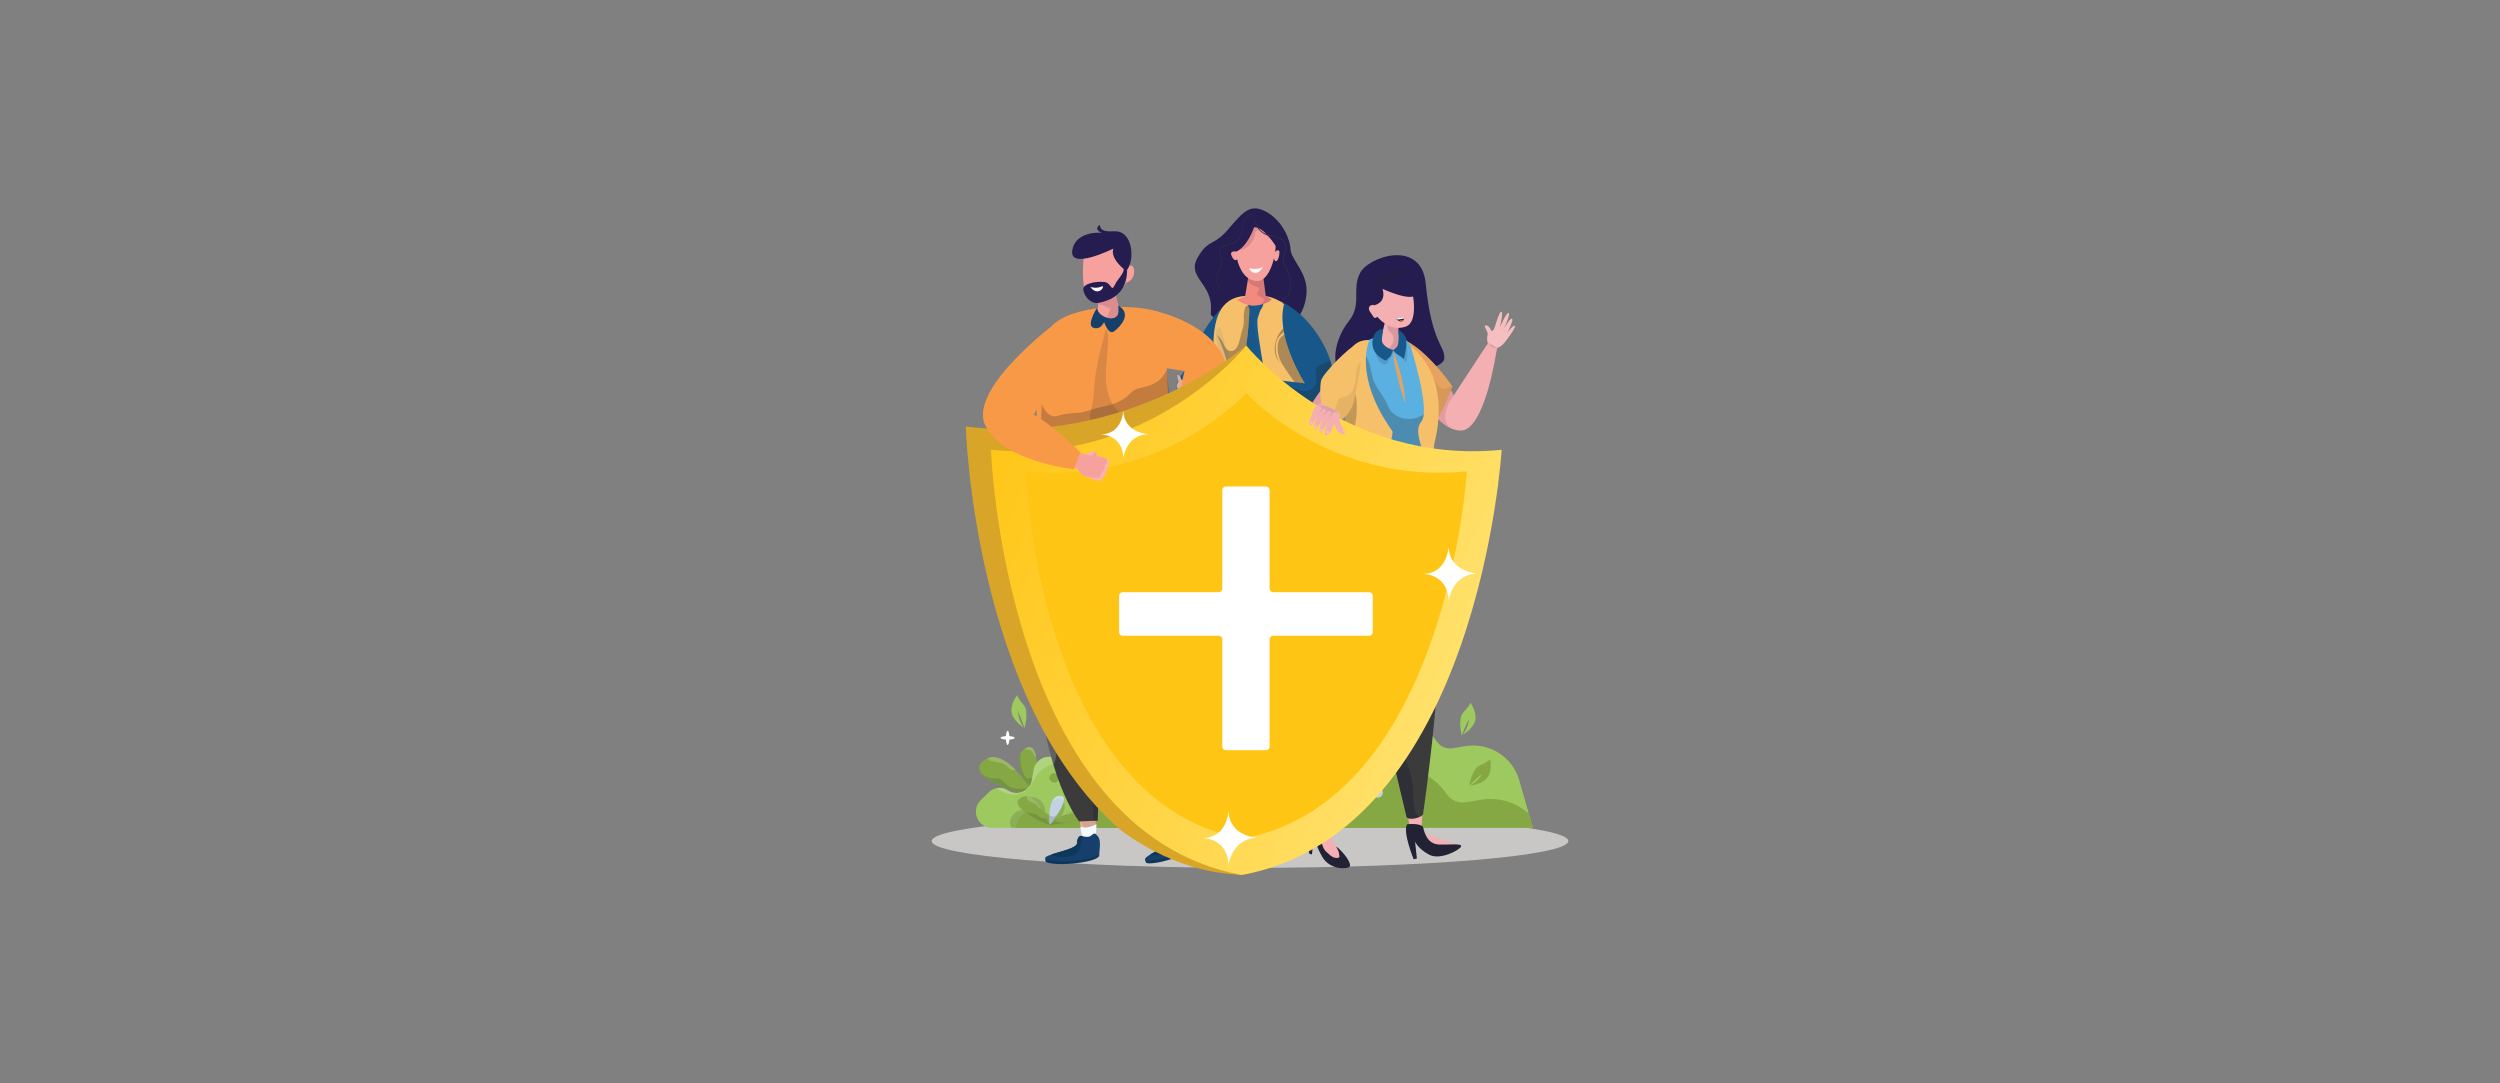 <?xml version="1.0" encoding="UTF-8"?>
<svg id="Layer_1" data-name="Layer 1" xmlns="http://www.w3.org/2000/svg" xmlns:xlink="http://www.w3.org/1999/xlink" viewBox="0 0 360 156">
  <rect x="0" y="0" width="360" height="156" fill="#808080" stroke="none"/>
  <defs>
    <clipPath id="clippath">
      <rect x="134.16" y="30" width="91.68" height="96" fill="none"/>
    </clipPath>
    <linearGradient id="linear-gradient" x1="136.58" y1="88.1" x2="262.2" y2="34.69" gradientTransform="translate(0 158) scale(1 -1)" gradientUnits="userSpaceOnUse">
      <stop offset="0" stop-color="#ffc514"/>
      <stop offset="1" stop-color="#fff5ab"/>
    </linearGradient>
  </defs>
  <g clip-path="url(#clippath)">
    <g>
      <path d="m180,124.97c25.32,0,45.84-1.73,45.84-3.86s-20.52-3.86-45.84-3.86-45.84,1.73-45.84,3.86,20.52,3.86,45.84,3.86Z" fill="#c8c7c6"/>
      <path d="m174.38,44.54c-.01.26-.02.52-.02.78.2.21.4.43.61.64.79.83,1.65,1.66,2.73,2.1,1.19.48,2.42.04,3.68.05,6.15.06,7.03-5.02,6.72-7.01-.37-2.34-2.24-3.95-2.26-5.2-.02-1.25-1.1-4.17-3.62-5.46-2.1-1.08-3.06-.13-5.28,2.49-.8.95-1.41,1.4-1.93,1.71-.91.56-1.57.7-2.57,2.49-1.58,2.8,2.12,3.65,1.94,7.4Z" fill="#251d50"/>
      <path d="m186.62,114.73s1.15-8.38-1.14-7.55c-2.3.83-1.24,4.18,1.14,7.55Z" fill="#85a844"/>
      <g opacity=".2">
        <path d="m186.61,108.58c-.12-.09-.16-.26-.21-.39-.06-.15-.13-.31-.25-.42-.15-.15-.34-.22-.54-.25-.2-.03-.41,0-.6-.06,0,0-.01,0-.02-.01.14-.1.3-.19.49-.26.74-.27,1.12.43,1.3,1.48-.06-.02-.12-.05-.16-.09Z" fill="#f3fafe"/>
      </g>
      <path d="m184.41,108.64c0,.62.04,1.24.22,1.84.08.25.18.51.28.75.08.19.2.38.37.5.38.25.83,0,1.11-.3.17-.18.31-.41.5-.56-.02,1.92-.29,3.86-.29,3.86-1.81-2.56-2.85-5.11-2.24-6.55.03.15.03.31.03.45Z" fill="#212334" isolation="isolate" opacity=".15"/>
      <path d="m186.77,114.65s-4.7-8.26-7.94-5.42c-3.24,2.84,7.94,5.42,7.94,5.42Z" fill="#85a844"/>
      <g opacity=".2">
        <path d="m183.64,110.53c-.13.02-.27.03-.4.03,0,0-.02,0-.02,0,.01,0-.11-.02-.13-.03-.13-.05-.24-.12-.34-.22-.2-.18-.36-.39-.6-.53-.52-.3-1.16-.36-1.74-.48-.26-.05-.7-.07-.8-.36-.02-.06-.02-.12-.01-.17,1.33-.49,2.81.47,4.08,1.75-.01,0-.02,0-.03,0Z" fill="#f3fafe"/>
      </g>
      <path d="m178.94,111.35c.44.29.92.45,1.44.46.27,0,.55-.02.82.04.27.06.46.21.64.41.34.38.65.71,1.13.91.5.21,1.04.24,1.58.23.22,0,.43-.03.64-.06.16-.02.38-.05.53.03.2.11.2.44.16.63-.02.13-.08.26-.15.38-2.25-.61-7.41-2.2-7.5-4.05.15.4.32.75.7,1.01Z" fill="#212334" isolation="isolate" opacity=".15"/>
      <path d="m180.16,119.2h40.57l-.58-2.03-1.37-4.8c-.97-3.39-4.34-5.51-7.82-4.92l-1.76.3c-.13.02-.26.03-.39.03-.78,0-1.51-.39-1.95-1.05-3.01-4.52-9.83-3.96-12.07.99l-.3.66c-.53,1.17-1.91,1.7-3.08,1.17l-1.75-.78c-1.02-.46-2.17-.12-2.8.69-.23.29-.4.65-.47,1.05l-.26,1.52c-.07.38-.21.71-.42.99-.04.05-.08.1-.12.14-.35.41-.84.68-1.36.78-.13.03-.28.04-.42.04-.44,0-.88-.12-1.29-.39-.91-.61-2.13-.46-2.91.32l-1.18,1.18c-1.52,1.52-.44,4.11,1.7,4.11Z" fill="#9ec95e"/>
      <path d="m182.96,117.89c.25-.77,1.2-1.5,2.04-1.32.1.02.19-.03.22-.12.19-.52-.04-1.37.53-1.69.44-.25,1.07-.1,1.46.17,1.01.7.99,2.02,1.18,3.11.02.13.22.18.3.08.22-.25.36-.58.53-.86.23-.4.47-.79.75-1.15.17-.23.45-.62.76-.67.4-.07.37.65.32.89-.13.59-.46,1.1-.61,1.68-.02.09.03.2.12.22.25.05.47-.04.68-.18.26-.18.45-.34.77-.41.44-.1,1.15-.1,1.41-.56.09-.16.06-.37.06-.55,0-.35-.04-.69-.04-1.04,0-.68.15-1.33.48-1.93.52-.97,1.36-1.8,2.24-2.46.87-.65,1.85-1.16,2.9-1.43,2-.51,4.3-.04,5.58,1.68.56.76.89,1.66,1.03,2.58.17,1.08.04,2.19-.09,3.27-.08.67-.19,1.35-.34,2.01h-22.09c-.22-.38-.3-.84-.15-1.32Z" fill="#212334" isolation="isolate" opacity=".15"/>
      <g opacity=".2">
        <path d="m200.44,105.14c-.56.33-1.23.39-1.84.54-.53.13-1.02.35-1.44.71-.64.54-1.01,1.31-1.44,2.02-.51.84-1.22,1.68-2.2,1.97-1.08.33-2-.45-3.04-.6-.83-.12-1.68,0-2.4.44-.73.45-1.26,1.15-1.66,1.89-.39.73-.77,1.45-1.55,1.81-1.01.47-2.14.35-3.12-.09-.35-.15-.65-.34-.95-.55.59-.13,1.23-.04,1.76.31.4.27.85.39,1.29.39.14,0,.28-.01.42-.04.53-.09,1.01-.37,1.36-.78.04-.04.08-.09.12-.14.21-.28.35-.61.42-.99l.26-1.52c.07-.4.23-.75.47-1.05.63-.81,1.77-1.15,2.8-.69l1.75.78c1.17.53,2.55,0,3.08-1.17l.3-.66c1.3-2.87,4.13-4.26,6.86-4.05-.3.57-.65,1.12-1.22,1.46Z" fill="#f3fafe"/>
      </g>
      <path d="m183.74,119.2h36.99l-.58-2.03c-1.83-1.64-4.35-2.44-6.93-2l-1.37.23-.74.12c-.16.03-.32.04-.48.04-.34,0-.68-.06-1-.18-.53-.21-1-.57-1.33-1.06-.47-.7-1.01-1.3-1.61-1.79-.23-.2-.47-.38-.72-.54-1.35-.89-2.89-1.33-4.44-1.35-.91-.02-1.81.12-2.68.4-2.1.67-3.96,2.18-5,4.48l-.36.79c-.64,1.41-2.29,2.04-3.7,1.41l-1.06-.48-1.03-.46c-.47-.21-.95-.28-1.42-.23-1.21.12-2.27,1.01-2.49,2.32l-.06.35Z" fill="#85a844"/>
      <path d="m188.75,111.73c0,.4.32.72.72.72s.72-.32.72-.72-.32-.72-.72-.72-.72.32-.72.72Z" fill="#85a844"/>
      <path d="m197.69,114.14c0,.4.32.72.72.72s.72-.32.72-.72-.32-.72-.72-.72-.72.32-.72.72Z" fill="#c4d1e2"/>
      <path d="m199.06,107.14c0,.77.62,1.39,1.39,1.39s1.39-.62,1.39-1.39-.62-1.39-1.39-1.39-1.39.62-1.39,1.39Z" fill="#212334" isolation="isolate" opacity=".15"/>
      <path d="m199.15,106.81c0,.77.62,1.39,1.39,1.39s1.39-.62,1.39-1.39-.62-1.39-1.39-1.39-1.39.62-1.39,1.39Z" fill="#c4d1e2"/>
      <path d="m188.78,118.83s3.25-4.1,1.77-4.38c-1.48-.28-1.98,1.84-1.77,4.38Z" fill="#c4d1e2"/>
      <g opacity=".2">
        <path d="m190.7,115c-.15-.05-.29-.09-.44-.11-.31-.03-.67.04-.92.22-.1.07-.17.16-.23.26.29-.68.76-1.06,1.44-.93.31.06.41.29.38.61-.08,0-.16-.03-.22-.05Z" fill="#f3fafe"/>
      </g>
      <path d="m189.46,117.49c.14-.03.27-.09.39-.16-.54.82-1.08,1.5-1.08,1.5-.04-.54-.06-1.05-.04-1.53.18.21.46.25.72.19Z" fill="#212334" isolation="isolate" opacity=".15"/>
      <path d="m188.78,118.83s-2.05-5.51-4.31-4.1c-2.26,1.41,4.31,4.1,4.31,4.1Z" fill="#85a844"/>
      <g opacity=".2">
        <path d="m187.17,116.2c-.17-.15-.27-.36-.45-.5-.19-.16-.41-.25-.64-.34-.22-.09-.47-.17-.6-.37-.08-.12-.12-.32-.05-.46.8.12,1.52.94,2.1,1.83-.13-.02-.26-.06-.36-.15Z" fill="#f3fafe"/>
      </g>
      <path d="m186.02,117.05c.29.04.69.05.93.23.12.09.2.23.33.32.12.09.27.13.41.17.22.05.44.07.63.03.28.6.45,1.03.45,1.03,0,0-2.22-.91-3.63-1.94.29.08.59.12.88.16Z" fill="#212334" isolation="isolate" opacity=".15"/>
      <path d="m188.78,118.83s7.56-.92,5.66-2.12c-1.91-1.2-5.66,2.12-5.66,2.12Z" fill="#85a844"/>
      <g opacity=".2">
        <path d="m193.86,117.13c-.36.03-.71-.11-1.07-.15-.49-.05-.9.09-1.36.23-.18.06-.38.1-.58.11,1.16-.68,2.56-1.21,3.52-.65,0,.22-.27.43-.52.45Z" fill="#f3fafe"/>
      </g>
      <path d="m190.95,118.4c.23-.01.46-.03.69-.07.24-.05.46-.12.7-.17.15-.03.29-.04.44-.05-1.74.45-4,.72-4,.72,0,0,.35-.31.89-.71.02.03.04.07.07.1.14.13.36.15.54.18.22.03.45.02.67,0Z" fill="#212334" isolation="isolate" opacity=".15"/>
      <path d="m149.06,114.9s1.11-8.07-1.1-7.27c-2.21.8-1.2,4.03,1.1,7.27Z" fill="#85a844"/>
      <g opacity=".2">
        <path d="m149.05,108.97c-.11-.09-.15-.25-.21-.37-.06-.15-.13-.29-.24-.41-.14-.14-.32-.22-.52-.24-.19-.03-.39,0-.57-.06,0,0-.01,0-.02,0,.14-.1.29-.18.47-.25.71-.26,1.08.41,1.25,1.43-.06-.02-.11-.05-.16-.08Z" fill="#f3fafe"/>
      </g>
      <path d="m146.94,109.03c0,.6.03,1.19.22,1.77.08.24.17.49.27.72.08.18.19.37.36.48.37.24.8,0,1.07-.29.16-.17.3-.39.48-.54-.02,1.85-.28,3.72-.28,3.72-1.75-2.46-2.74-4.92-2.15-6.3.03.14.03.29.03.43Z" fill="#212334" isolation="isolate" opacity=".15"/>
      <path d="m149.2,114.82s-4.53-7.96-7.65-5.22c-3.12,2.74,7.65,5.22,7.65,5.22Z" fill="#85a844"/>
      <g opacity=".2">
        <path d="m146.2,110.85c-.13.02-.26.03-.38.02,0,0-.02,0-.02,0,.01,0-.11-.02-.13-.03-.13-.04-.23-.12-.33-.21-.19-.18-.35-.37-.58-.51-.5-.29-1.11-.35-1.67-.46-.25-.05-.67-.07-.77-.35-.02-.06-.02-.11,0-.17,1.28-.47,2.71.46,3.93,1.69-.01,0-.02,0-.03,0Z" fill="#f3fafe"/>
      </g>
      <path d="m141.67,111.64c.42.28.89.43,1.39.44.26,0,.53-.02.79.04.26.06.45.2.62.39.32.36.63.68,1.09.88.48.2,1.01.23,1.52.22.21,0,.41-.03.62-.05.16-.02.37-.05.51.03.19.1.19.43.16.61-.02.13-.07.25-.14.36-2.16-.58-7.14-2.12-7.23-3.9.15.39.3.72.68.97Z" fill="#212334" isolation="isolate" opacity=".15"/>
      <path d="m142.83,119.21h39.08l-.56-1.95-1.32-4.63c-.93-3.27-4.18-5.31-7.53-4.74l-1.69.29c-.13.02-.25.03-.37.03-.75,0-1.46-.37-1.88-1.01-2.9-4.35-9.47-3.82-11.62.96l-.29.64c-.51,1.13-1.84,1.63-2.97,1.13l-1.69-.76c-.99-.44-2.09-.11-2.69.67-.22.28-.38.62-.45,1.01l-.25,1.46c-.06.36-.2.68-.4.95-.04.05-.07.1-.11.14-.34.4-.81.66-1.31.75-.13.03-.27.04-.4.04-.42,0-.85-.12-1.24-.38-.88-.59-2.06-.44-2.8.31l-1.13,1.13c-1.46,1.46-.43,3.96,1.64,3.96Z" fill="#9ec95e"/>
      <path d="m145.53,117.94c.24-.74,1.15-1.45,1.96-1.27.1.02.18-.03.21-.12.18-.51-.04-1.32.51-1.63.42-.24,1.03-.09,1.4.17.98.68.95,1.94,1.13,3,.02.13.21.17.29.08.21-.24.35-.56.51-.83.22-.38.45-.76.72-1.11.17-.22.43-.59.73-.64.39-.06.36.63.31.86-.12.57-.44,1.06-.59,1.62-.02.09.03.19.12.21.24.05.45-.04.65-.17.25-.17.43-.33.74-.4.42-.1,1.11-.09,1.35-.54.09-.16.06-.36.06-.53,0-.34-.04-.67-.04-1.01,0-.66.15-1.28.46-1.86.5-.93,1.31-1.74,2.15-2.37.83-.63,1.78-1.12,2.79-1.38,1.93-.49,4.14-.04,5.37,1.62.54.73.85,1.6.99,2.49.16,1.04.03,2.11-.09,3.15-.08.65-.19,1.3-.33,1.93h-21.28c-.22-.37-.29-.8-.14-1.27Z" fill="#212334" isolation="isolate" opacity=".15"/>
      <g opacity=".2">
        <path d="m162.37,105.66c-.53.31-1.18.37-1.78.52-.51.13-.98.34-1.39.68-.62.52-.98,1.26-1.39,1.94-.5.81-1.18,1.61-2.12,1.9-1.04.32-1.93-.43-2.93-.58-.8-.12-1.62,0-2.31.42-.7.43-1.22,1.11-1.6,1.82-.37.7-.74,1.4-1.49,1.75-.97.45-2.06.33-3.01-.09-.33-.15-.63-.33-.92-.53.57-.13,1.18-.04,1.69.3.39.26.82.38,1.24.38.13,0,.27-.01.4-.04.51-.09.97-.35,1.31-.75.04-.04.07-.09.11-.14.2-.27.34-.59.4-.95l.25-1.46c.06-.38.22-.73.45-1.01.61-.78,1.71-1.11,2.69-.67l1.69.76c1.13.51,2.46,0,2.97-1.13l.29-.64c1.25-2.76,3.97-4.1,6.61-3.9-.29.55-.63,1.08-1.17,1.4Z" fill="#f3fafe"/>
      </g>
      <path d="m146.28,119.21h35.63l-.56-1.95c-1.76-1.58-4.19-2.35-6.67-1.93l-1.32.22-.71.12c-.15.03-.31.04-.46.04-.33,0-.66-.06-.96-.18-.51-.2-.96-.54-1.28-1.02-.45-.68-.98-1.25-1.55-1.73-.22-.19-.45-.36-.69-.52-1.3-.86-2.79-1.29-4.28-1.3-.87-.02-1.75.11-2.58.38-2.02.64-3.82,2.1-4.81,4.31l-.35.76c-.61,1.36-2.21,1.96-3.56,1.36l-1.02-.46-.99-.44c-.45-.2-.92-.27-1.37-.22-1.16.11-2.19.98-2.4,2.23l-.06.34Z" fill="#85a844"/>
      <path d="m151.81,112.7c.38,0,.69-.31.69-.69s-.31-.69-.69-.69-.69.31-.69.69.31.69.69.69Z" fill="#85a844"/>
      <path d="m159.73,114.33c0,.38.31.69.69.69s.69-.31.69-.69-.31-.69-.69-.69-.69.31-.69.69Z" fill="#c4d1e2"/>
      <path d="m161.04,107.58c0,.74.6,1.34,1.34,1.34s1.34-.6,1.34-1.34-.6-1.34-1.34-1.34-1.34.6-1.34,1.34Z" fill="#212334" isolation="isolate" opacity=".15"/>
      <path d="m161.13,107.26c0,.74.6,1.34,1.34,1.34s1.34-.6,1.34-1.34-.6-1.34-1.34-1.34-1.34.6-1.34,1.34Z" fill="#c4d1e2"/>
      <path d="m151.14,118.84s3.13-3.95,1.7-4.22-1.91,1.77-1.7,4.22Z" fill="#c4d1e2"/>
      <g opacity=".2">
        <path d="m153,115.16c-.14-.05-.27-.09-.43-.1-.3-.03-.64.03-.89.21-.1.07-.16.16-.22.25.28-.66.73-1.02,1.39-.9.3.06.4.28.37.59-.07,0-.16-.03-.21-.05Z" fill="#f3fafe"/>
      </g>
      <path d="m151.8,117.56c.13-.03.26-.09.38-.16-.52.79-1.04,1.45-1.04,1.45-.04-.52-.06-1.01-.04-1.47.18.2.44.24.7.18Z" fill="#212334" isolation="isolate" opacity=".15"/>
      <path d="m151.14,118.84s-1.97-5.31-4.15-3.95c-2.18,1.36,4.15,3.95,4.15,3.95Z" fill="#85a844"/>
      <g opacity=".2">
        <path d="m149.6,116.31c-.16-.15-.26-.34-.43-.48-.18-.15-.4-.24-.62-.33-.21-.08-.45-.16-.58-.36-.08-.12-.11-.31-.05-.45.77.12,1.47.9,2.02,1.76-.13-.02-.25-.05-.34-.14Z" fill="#f3fafe"/>
      </g>
      <path d="m148.49,117.13c.28.04.66.05.9.22.12.09.19.22.32.3.12.08.26.13.4.16.21.05.42.06.61.03.27.57.43,1,.43,1,0,0-2.13-.87-3.5-1.87.28.08.57.12.84.16Z" fill="#212334" isolation="isolate" opacity=".15"/>
      <path d="m151.14,118.84s7.29-.89,5.45-2.04c-1.84-1.16-5.45,2.04-5.45,2.04Z" fill="#85a844"/>
      <g opacity=".2">
        <path d="m156.04,117.21c-.35.03-.68-.11-1.03-.14-.47-.05-.87.09-1.31.22-.18.05-.37.1-.55.11,1.12-.65,2.47-1.17,3.39-.63,0,.21-.26.42-.5.43Z" fill="#f3fafe"/>
      </g>
      <path d="m153.23,118.43c.22-.01.44-.03.66-.07.23-.05.45-.12.67-.17.14-.03.28-.04.42-.05-1.67.43-3.85.7-3.85.7,0,0,.34-.3.86-.68.02.03.04.06.07.09.13.13.34.15.52.17.22.02.43.02.65,0Z" fill="#212334" isolation="isolate" opacity=".15"/>
      <path d="m211.57,113.14s.38-2.44,1.56-2.94c1.18-.5,1.45-.87,1.45-.87,0,0,.38,1.6-.39,2.63-.77,1.03-2.51,1.16-2.51,1.16,0,0,1.16-.55,1.75-1.69,0,0-.67.5-1.87,1.7Z" fill="#85a844"/>
      <path d="m147.52,104.84s.73-2.36-.12-3.33c-.84-.97-.92-1.41-.92-1.41,0,0-1.04,1.28-.8,2.53.24,1.26,1.75,2.14,1.75,2.14,0,0-.8-1.01-.83-2.29,0,0,.38.74.93,2.35Z" fill="#9ec95e"/>
      <path d="m210.48,105.88s-.62-2.39.27-3.32c.89-.93.99-1.37.99-1.37,0,0,.98,1.32.69,2.57-.3,1.25-1.84,2.06-1.84,2.06,0,0,.85-.97.94-2.25,0,0-.42.73-1.03,2.3Z" fill="#9ec95e"/>
      <path d="m177.83,43.3c-2.29.33-5.71,5.53-6.39,9.18,0,0-1.42,1.35-1.87,2.49-.2.5-.61,3.5,3.19,1.56,3.81-1.94,8.64-13.75,5.06-13.24Z" fill="#17578a"/>
      <path d="m176.2,101.98c-.15-.02-.3-.06-.45-.09.02,1.12.39,1.65.39,1.65.22.68.65.78.97.41.19-.22.52-1.46.5-2.31-.32.2-1.08.39-1.41.34Z" fill="#f3fafe"/>
      <path d="m171.75,105.27l-.26.05s-.08.32.03.46c.12.14,1.2.46,3.28.34,2.08-.12,3.03-.5,2.98-.87-.06-.37-5.12.86-6.04.02Z" fill="#12131b"/>
      <path d="m177.79,105.25c-2.73,1-6.9.43-6.23-.03.15-.1.41-.19.72-.28,1.12-.32,2.96-.6,2.99-1.17.04-.73.42-.85.51-.83.02,0,.08.03.17.05.25.08.71.18.98-.02.37-.27.42-.3.59-.14.5.48.49.89.26,2.41Z" fill="#212334"/>
      <path d="m175.96,102.99c-.03.17-.1.37-.19.53-.21.4.09.62-.55,1.35-.64.73-2.28.42-2.76.27-.28-.08-.25-.16-.18-.21,1.12-.32,2.96-.6,2.99-1.17.04-.73.42-.85.51-.83.02,0,.08.03.17.05Z" fill="#12131b"/>
      <path d="m191.38,99.64c-.14.07-.28.13-.42.19.68.89,1.29,1.1,1.29,1.1.58.42.99.24,1.02-.25.02-.28-.44-1.48-.96-2.16-.14.35-.64.95-.93,1.11Z" fill="#f3fafe"/>
      <path d="m189.74,104.93l-.18.19s.12.31.3.35c.18.04,1.24-.34,2.85-1.67,1.61-1.33,2.15-2.2,1.88-2.46-.26-.26-3.61,3.72-4.85,3.59Z" fill="#12131b"/>
      <path d="m194.6,101.34c-1.61,2.42-5.3,4.44-5.04,3.67.06-.17.21-.4.41-.66.72-.92,2.03-2.24,1.72-2.72-.4-.61-.16-.94-.08-.97.02,0,.09-.03.17-.06.25-.09.67-.27.78-.6.14-.43.16-.49.39-.46.68.09.93.43,1.64,1.79Z" fill="#212334"/>
      <path d="m191.79,100.6c.08.16.14.36.16.54.07.45.44.44.36,1.41-.08.97-1.59,1.69-2.06,1.86-.28.1-.3.02-.27-.06.72-.92,2.03-2.24,1.72-2.72-.4-.61-.16-.94-.08-.97.02,0,.09-.03.17-.06Z" fill="#12131b"/>
      <path d="m185.1,64.38h-11.1s-2.62,6.47-2.47,19.58c.15,13.1,4.08,18.42,4.08,18.42h2.16l1.77-20.58,5.55-17.42Z" fill="#26316b"/>
      <g opacity=".35">
        <path d="m177.1,102.2c.3-.62.32-1.36.31-2.03-.01-.78-.07-1.56-.16-2.33-.12-1-.3-1.99-.42-3-.11-.98-.09-1.96.01-2.94.1-.97.28-1.93.44-2.9.15-.93.31-1.88.3-2.83-.02-1.77-.67-3.43-1.12-5.11-.23-.85-.4-1.71-.43-2.59-.03-1.04.02-2.09.04-3.14.03-1.03-.53-2.25.06-3.09,1.42-2-3.09-3.4-3.05-4.03.03-.6,3.19.89,3.02.31-.07-.24-.19-.47-.38-.64-.24-.22-.53-.31-.84-.37-.35-.07-.72-.1-1.04-.25-.21-.1-.42-.24-.61-.39.42-1.66.76-2.5.76-2.5h11.1l-5.55,17.42-1.77,20.58h-.78c.03-.06.07-.11.1-.17Z" fill="#212334"/>
      </g>
      <g opacity=".2">
        <path d="m172.56,87.04c.08.72.12,1.45.18,2.18.06.71.14,1.41.27,2.1.13.68.3,1.36.35,2.05.06.73-.05,1.61-.44,2.28-.73-2.87-1.33-6.72-1.39-11.69-.04-3.4.11-6.34.35-8.85.19-.04.4.04.61.3.24.3.28.72.28,1.08,0,.48-.09.96-.19,1.43-.1.46-.22.92-.32,1.38-.1.43-.14.84-.15,1.28-.05,1.42-.11,2.84.08,4.25.1.74.29,1.46.37,2.21Z" fill="#f3fafe"/>
      </g>
      <path d="m179.08,64.38s-3.24,16.49,1.23,22.81c4.47,6.32,10.79,13.26,10.79,13.26l1.85-1.54-6.17-16.03s5.4-12.02,1.7-18.5h-9.4Z" fill="#253e8a"/>
      <g opacity=".15">
        <path d="m192.4,99.38c-.22-.64-.46-1.26-.66-1.91-.23-.75-.41-1.5-.71-2.23-.55-1.35-1.29-2.62-2.04-3.87-1.4-2.31-3.07-4.78-2.85-7.61.1-1.36.68-2.63.97-3.95.14-.64.23-1.3.16-1.95-.05-.48-.16-1.01-.51-1.36-.59-.61-1.61-.59-2.4-.64-.45-.02-.91-.05-1.35-.16-.2-.05-.4-.13-.58-.24-.21-.13-.38-.33-.54-.51-.36-.4-.69-.83-1.11-1.18-.46-.38-1.02-.66-1.61-.78-.37-.08-.75-.1-1.13-.04.28-4.7,1.03-8.57,1.03-8.57h9.4c3.7,6.47-1.7,18.5-1.7,18.5l6.17,16.03-.56.47Z" fill="#212334"/>
      </g>
      <g opacity=".2">
        <path d="m180.21,85.61c.55.35.9,1,1.21,1.55.41.74.85,1.46,1.28,2.19.91,1.52,1.83,3.04,2.77,4.54-1.7-2.08-3.54-4.42-5.15-6.69-.35-.5-.65-1.06-.91-1.67.26-.09.54-.08.8.08Z" fill="#f3fafe"/>
      </g>
      <path d="m179.62,42.6c2.69-.09,9.34.58,8.61,8.15-.63,6.53,1.4,14.6,1.4,14.6,0,0-3.13,4.5-8.88,2.93-3.33-.91-5.96-3.41-7.06-3.33-.62.05,2.77-7.18,2.37-9.09-1.22-5.89-1.66-13.1,3.56-13.27Z" fill="#17578a"/>
      <path d="m177.79,59.94c-.04-.3-.17-.65-.49-.73-.17-.04-.29.07-.39.21-.31.47-.4,1.11-.49,1.65-.05.28-.09.57-.13.85-.03.23-.06.45-.16.67-.15.35-.39.64-.73.81-.3.15-.64.21-.96.28-.2.04-.4.09-.6.17-.22.69-.31,1.13-.16,1.12,1.1-.08,3.73,2.42,7.06,3.33,3.16.86,5.53-.11,7.02-1.16-.15-.21-.32-.41-.53-.57-.61-.47-1.38-.67-2.14-.8.06.04.13.09.19.13.46.36,1.11,1.07.5,1.6-.45.4-1.18.41-1.75.4-.72,0-1.45-.11-2.16-.24-.25-.05-.5-.1-.75-.16-.43-.11-.81-.35-1.2-.58-.21-.12-.42-.25-.66-.3-.11-.02-.21-.02-.32-.03-.26-.03-.29-.28-.32-.5-.08-.57-.01-1.14-.08-1.71-.07-.59-.31-1.15-.5-1.71-.17-.48-.31-.98-.29-1.49.02-.41.07-.83.02-1.24Z" fill="#226bb5" isolation="isolate" opacity=".2"/>
      <path d="m183.71,51.19c-.3-1.86-.74-3.69-1.25-5.5-.09-.32-.16-.72-.4-.97-.19-.19-.43-.07-.62.07-.77.55-.87,1.57-.8,2.44.08.93.39,1.82.5,2.74.11.92,0,1.85.1,2.77.09.86.39,1.71.97,2.36.42.47.94.82,1.46,1.17.03-.03.09-.05.13-.03.09.03.17.07.26.11.08-1.73-.07-3.46-.34-5.17Z" fill="#226bb5" isolation="isolate" opacity=".2"/>
      <path d="m186.65,58.12s-.02,0-.03,0c-.88-.04-1.77-.15-2.62-.37-.93-.24-1.83-.63-2.71-1-.79-.33-1.54-.78-2.38-.96-.64-.13-1.3-.08-1.94.03.42.23.9.37,1.33.59.25.13.51.29.68.52.18.23.24.53.48.72.11.09.07.24-.07.26-.45.06-.91-.03-1.36-.06-.37-.02-.87-.07-1.2.15.64.86,1.78.67,2.72.94.45.13.96.39,1.16.84.11.24.11.49.13.75.02.25.1.46.35.56.43.18.94.03,1.39.1.47.07.93.18,1.41.23.47.06.97.07,1.42-.09.46-.16.86-.54.95-1.03.08-.44-.04-.89-.02-1.33.02-.32.12-.59.31-.82Z" fill="#226bb5" isolation="isolate" opacity=".2"/>
      <path d="m179.88,42.62s-.54.79.04,1.88c0,0-.13,6.31-1.64,10.62-1.51,4.31-.86,9.32-.16,10.34.7,1.02-3.39-1.35-5.12,0-1.72,1.35-2.05-2.37-2.05-2.37,0,0,4.31-5.65,3.93-10.23-.38-4.58-.41-10.41,4.99-10.24Z" fill="#f6c06a"/>
      <g opacity=".35">
        <path d="m179.45,44.08c-.09.07-.14.2-.17.3-.13.42-.18.83-.18,1.26,0,.48.05.97-.08,1.44-.07.25-.17.48-.23.73-.06.24-.11.48-.16.72-.12.51-.25,1.06-.53,1.51-.25.39-.66.65-1.13.46-.53-.21-.7-.83-.95-1.29-.21-.39-.48-.72-.79-1.02.43.9.82,1.83,1.12,2.78.32.98.56,2.02.55,3.06-.01.85-.23,1.72-.85,2.33-.51.5-1.2.74-1.9.83-.24.67-.52,1.31-.81,1.91.54.31,1.23.25,1.79.54.42.22.8.56.88,1.05.07.44-.07.89-.22,1.3-.1.26-.18.5-.22.77-.05.28-.09.57-.26.81-.29.42-.76.59-1.23.71-.5.12-1,.2-1.46.44-.36.19-.71.39-1.1.43.31.55.78.85,1.49.29,1.72-1.35,5.82,1.02,5.12,0-.7-1.02-1.35-6.03.16-10.34,1.51-4.31,1.64-10.62,1.64-10.62-.08-.16-.14-.31-.18-.45-.1-.02-.19-.02-.27.03Z" fill="#212334"/>
      </g>
      <path d="m174.89,52.85c-.06-.7-.11-1.43-.13-2.16,0,0,.02,0,.02,0,.63,1.64.99,3.55,2.06,4.89-.7-.14-1.41-.29-2.11-.44.15-.77.21-1.54.15-2.29Z" fill="#212334" isolation="isolate" opacity=".15"/>
      <path d="m174.65,55.57c.9.2,1.81.38,2.71.57.16.14.33.26.51.38-.1.41-.19.82-.25,1.23-.21.09-.42.19-.63.29-.36.17-.68.24-1.08.24-.54,0-1.1-.02-1.57.31-.36.25-.63.61-.86.97-.52.8-.97,1.73-1.28,2.64-.38,1.12-.53,2.3-.15,3.44,0,.02.02.05.03.07-.91-.35-1.1-2.62-1.1-2.62,0,0,2.81-3.69,3.69-7.52Z" fill="#212334" isolation="isolate" opacity=".15"/>
      <path d="m184.44,43.46s-1.55-.98-2.77-.82c0,0,.53.24.23,1.24-.3,1-.21,0-.77,1.89-.57,1.88,2.53,13.11,1.56,17.58-.97,4.47-2.69,3.23,1.4,3.28,4.09.05,3.02,1.94,6.03.54,3.02-1.4,1.51-2.21.27-5.65-1.24-3.45-4.52-17.93-5.95-18.07Z" fill="#f6c06a"/>
      <g opacity=".35">
        <path d="m183.82,48.82c-.32.94-.39,1.92.06,2.84.11.23.25.45.4.67-.12-.23-.23-.46-.32-.71-.19-.54-.28-1.12-.25-1.69.02-.43.09-.91.34-1.27.41-.6,1.08-1.06,1.75-1.32.15-.06.31-.11.48-.14-.04-.13-.08-.26-.13-.38-.03,0-.06,0-.09,0-1.17,0-1.89,1.01-2.23,2.01Z" fill="#212334"/>
      </g>
      <g opacity=".35">
        <path d="m186.35,47.45c-.34.07-.69.23-.93.37-.53.3-1.15.76-1.32,1.37-.3,1.06-.05,2.25.51,3.18,1.07,1.79,2.48,3.35,3.33,5.27.12.02.24.04.35.06.34.06.68.12,1.02.18-.87-3.15-1.97-7.37-2.96-10.43Z" fill="#212334"/>
      </g>
      <g opacity=".35">
        <path d="m190.39,61.52c-.26-.72-.6-1.91-1-3.35-.47-.09-.93-.17-1.4-.25-.05.08-.18.11-.22,0,0-.01-.01-.03-.02-.04-.71-.11-1.42-.22-2.12-.35-.78-.14-1.52-.39-2.26-.65-.28-.1-.56-.19-.85-.28.08.61.15,1.22.21,1.81.62.37,1.29.66,1.96.92.64.25,1.3.44,1.95.69.65.26,1.48.61,1.76,1.31.16.41.04.76-.12,1.15-.1.23-.13.45-.09.7.03.17.09.33.16.5.09.23.25.49.15.74-.13.34-.64.42-.95.46-.53.07-1.05-.05-1.58-.06-.56,0-1.03.28-1.47.61-.39.3-.75.65-1.22.84-.37.15-.81.19-1.21.19-.16,0-.33,0-.49-.02-.29.58.09.16,2.52.19,4.09.05,3.02,1.94,6.03.54,3.02-1.4,1.51-2.21.27-5.65Z" fill="#212334"/>
      </g>
      <path d="m179.76,39.88l-.47,2.83-1.17.44s1.29,1.12,2.98.82c1.69-.3,2-.85,2-.85l-.83-.52-.34-2.5-2.17-.23Z" fill="#f28a80"/>
      <g opacity=".15">
        <path d="m182.27,42.6l-.34-2.5-2.17-.23-.09.56c.21.33.53.62.99.78.14.05.29.09.43.14.09.03.18.08.21.15.04.08,0,.18-.03.25-.07.14-.19.26-.23.41-.05.15.05.3.18.41.12.11.3.17.45.25.14.07.27.17.31.29.04.12,0,.25-.06.36-.12.2-.31.33-.54.43,1.47-.32,1.75-.8,1.75-.8l-.84-.52Z" fill="#33153f"/>
      </g>
      <path d="m178.15,37.33s.59,3.12,2.9,3.14c2.21.02,3.22-5.64,2.34-7.07-.89-1.43-2.69-1.71-3.77-.73-1.07.98-1.62,3.56-1.62,3.56,0,0-1.05-.22-.62.68.43.9.76.42.76.42Z" fill="#f7a19e"/>
      <g opacity=".15">
        <path d="m178.53,35.97s.1,0,.14,0c.03,0,.08,0,.1,0,.17-.02.34-.09.5-.17.38-.18.68-.47.92-.81.12-.17.22-.36.31-.55.05-.1.09-.2.13-.3.03-.08.04-.16.06-.25.03-.18.05-.38.14-.54.1-.17.28-.21.46-.18.2.03.39.12.55.24.18.14.31.33.45.5.15.17.33.3.53.41.2.11.42.2.64.26.08.02.15.04.23.05-.04-.51-.13-.94-.3-1.22-.89-1.43-2.69-1.71-3.77-.73-.88.8-1.4,2.67-1.56,3.33.15-.01.31-.02.46-.03Z" fill="#33153f"/>
      </g>
      <path d="m183.62,36.26s.44-.45.59-.09c.14.36-.24,1.85-.64,1.34-.4-.51.06-1.25.06-1.25Z" fill="#f7a19e"/>
      <g opacity=".05">
        <path d="m183.88,36.34s.39-.12.29.22c-.1.33-.26.69-.53.65,0,0,.31-.13.35-.47.04-.34-.35-.2-.11-.4Z" fill="#33153f"/>
      </g>
      <path d="m180.58,32.74s-.89,2.74-2.57,3.5c0,0-.99-2.97,1.79-4.93,2.13-1.5,4.37,1.87,4.05,4.34,0,0-1.89-3.14-3.27-2.91Z" fill="#251d50"/>
      <path d="m179.74,30.96c-.41.24-.62.67-.72,1.12-.1.47-.13.95-.26,1.41-.12.43-.32.86-.67,1.16-.41.36-.96.4-1.46.56-.41.12-.85.36-.99.78-.15.44.08.88.21,1.3.07.24.11.49.04.73-.08.27-.24.5-.36.75-.24.49-.36,1.03-.33,1.58.02.48.15,1.03.59,1.29.09.06.19.09.3.11.05,0,.06-.07,0-.08-.55-.09-.75-.69-.8-1.16-.05-.55.04-1.1.27-1.6.11-.24.26-.45.36-.69.09-.22.12-.44.08-.67-.07-.44-.33-.84-.31-1.3.03-.48.46-.78.88-.92.47-.16.98-.19,1.4-.46.74-.48.93-1.43,1.05-2.24.07-.46.14-.98.47-1.34.32-.35.8-.46,1.24-.51.12-.01-.58-.04-.99.2Z" fill="#2b2f40"/>
      <path d="m185.43,38.9c-.18-.34-.41-.65-.53-1.01-.11-.33-.06-.67.02-1,.15-.58.45-1.19.23-1.79-.21-.58-.83-.89-1.39-1.04-.7-.19-1.44-.23-2.03-.7-.93-.75-1.24-2.38-1.28-2.38.2,1.01.54,2.09,1.46,2.65.59.36,1.3.38,1.95.58.58.18,1.19.56,1.24,1.23.05.62-.3,1.19-.37,1.79-.04.32,0,.62.14.92.15.32.36.61.52.93.33.68.48,1.44.43,2.19-.05.66-.3,1.49-1.05,1.63-.07.01-.06.13,0,.11.15-.03.28-.08.41-.16.6-.38.74-1.14.75-1.8.01-.75-.17-1.49-.52-2.15Z" fill="#2b2f40"/>
      <g opacity=".05">
        <path d="m177.78,36.45s-.38-.14-.3.2c.08.34.22.71.48.68,0,0-.3-.15-.32-.49-.02-.35.36-.18.14-.39Z" fill="#33153f"/>
      </g>
      <path d="m181.85,38.44s-.84.51-1.89.17c-.17.44,1.14,1.37,1.89-.17Z" fill="#fcfaf8"/>
      <g opacity=".05">
        <path d="m181.18,39.9c.1-.03.17-.06.17-.07.02-.01.03-.04.02-.07-.01-.02-.04-.03-.07-.02-.06.04-.48.18-.89,0-.03-.01-.06,0-.07.02-.01.03,0,.06.02.07.34.16.63.12.81.07Z" fill="#33153f"/>
      </g>
      <path d="m175.77,47.16c-.06,0-.13.01-.19.03-.52.13-.55.77-.51,1.21.02.27.08.54.14.8.04.17.08.34.13.5.06.19.13.38.2.56.3.78.68,1.56.79,2.4.05.38.03.76-.09,1.13-.1.29-.27.51-.54.65-.14.07-.29.13-.43.19-.21.09-.41.19-.62.29-.3.15-.63.3-.97.29-.3,0-.58-.14-.84-.28-.41-.22-.8-.47-1.24-.62-.23-.08-.48-.13-.72-.15-.22-.02-.48-.02-.69.06-.19.07-.34.21-.51.31-.05.03-.09.05-.14.07,1.1,2.06,2.1,3.64,2.1,3.64h9.18c-2.33-1.01-4.36-8.31-5.06-11.08Z" fill="#226bb5" isolation="isolate" opacity=".1"/>
      <path d="m172.68,54.64c-.19-.11-.94.56-.94.56,0,0,1.01-1.25.79-1.36-.22-.11-1.13.96-1.13.96,0,0,1.07-1.41.92-1.63-.15-.23-1.26,1.34-1.26,1.34,0,0,.73-1.5.52-1.62-.22-.12-.95,1.4-1.17,1.68-.14.18-.36.18-.36-.06,0-.24-.33-.59-.49-.52-.16.07.21.78.08,1.03-.14.26-.22.59-.16.74.04.39.89.88.89.88,0,0,.44-.08.8-.38.36-.3,1.71-1.49,1.51-1.6Z" fill="#dcae9f"/>
      <path d="m177.85,56.24c.05,0,.1,0,.13,0,0,0,.01,0,.02,0,.16-.03.31-.06.45-.1.38-.1.67-.21.67-.21,0,0,2.25.43,2.54.37.27-.17.23-1.44.23-1.44-.19-.21-2.48-.36-2.92-.48-.44-.12-1.07-1.27-1.31-.95.05.29.34.88.34.88,0,0-2.29-.45-2.39.07-.05.23,1.14.27,1.58.38,0,0,0,0,.01,0,0,0-.18.23-.12.41.03.09.08.12.08.12,0,0-.07.1-.06.19,0,.09.07.22.11.22,0,0-.06.09-.02.19.04.1.51.34.64.35Z" fill="#dcae9f"/>
      <path d="m177.3,54.85s0,.08,0,.11c0,.07.03.12.07.17.03.04.07.07.09.12.02.06,0,.13,0,.2,0,.07,0,.14,0,.21.01.06.03.13.06.19.02.06.06.11.1.16.05.05.11.08.17.13,0,0,0,0,0,.01-.11,0-.53-.22-.57-.31-.04-.09.02-.17.02-.17-.04,0-.09-.12-.1-.2,0-.08.05-.17.05-.17,0,0-.05-.03-.07-.11-.05-.16.1-.37.11-.37.02,0,.03,0,.04,0,0,.01,0,.03,0,.04Z" fill="#fff" isolation="isolate" opacity=".2"/>
      <path d="m184.79,44.25c.1-.48.11-.47.77-.16,2.53,1.17,7.91,7.45,6.24,13.56-1.41,5.13-12.38-1.47-12.38-1.47l.52-1.92,7.97.95s-4.03-6.32-3.1-10.97Z" fill="#17578a"/>
      <g opacity=".25">
        <path d="m190.96,52.19c-.23.12-.46.23-.69.33-.21.09-.43.17-.61.32-.26.22-.27.51-.22.83.1.58.27,1.16-.02,1.71-.19.36-.5.67-.88.82-.8.31-1.69-.06-2.41-.44-.5-.27-.97-.58-1.43-.91l-4.79-.57-.52,1.92s10.97,6.59,12.38,1.47c.54-1.98.34-3.97-.26-5.81-.18.13-.38.24-.57.35Z" fill="#231f20"/>
      </g>
      <path d="m169.06,63.58s-.3-.24-.43-.38c.38-.42.94-.53,1.11-.47-.5.46-.68.85-.68.85Z" fill="#f7a19e"/>
      <path d="m168.99,63.14c-.11,0-.22.04-.33.04.38-.4.91-.5,1.08-.44-.13.12-.27.28-.41.45-.11-.03-.22-.06-.33-.05Z" fill="#fff" isolation="isolate" opacity=".2"/>
      <path d="m171.06,64.22c-.07.15-.15.31-.23.44h0s0,0,0,0c0,0-.02.04-.05.1h0s-.05.09-.08.15c0,0-.32.63-.54.62-.21-.02-.25-.17-.25-.17,0,0-.15.14-.33.04-.18-.09-.17-.24-.17-.24,0,0-.14.13-.34.03-.2-.11-.21-.32-.21-.32,0,0-.22.19-.39-.13-.17-.31.15-.73.16-.75.05-.08.09-.16.14-.23.01-.02.02-.04.04-.06,1.23-1.2,2.1-3.92,2.41-3.96,0,0,1.38.33,1.36.68-.13.3-1.5,2.8-1.5,2.8,0,0,.23.43-.03,1.02Z" fill="#f7a19e"/>
      <path d="m170.83,64.67h0s0,0,0,0c0,0-.02.04-.05.1h0s-.05.09-.08.15c0,0-.32.63-.54.62s-.25-.17-.25-.17c0,0-.15.14-.33.04-.18-.09-.17-.24-.17-.24,0,0-.14.13-.34.03-.2-.11-.21-.32-.21-.32,0,0-.22.19-.39-.13-.06-.11-.06-.24-.03-.35.06.12.15.24.27.3.03.01.06.03.1.03.04,0,.08,0,.12,0,.08,0,.14.07.19.12.07.07.15.14.25.16.08.02.15.02.23.02.08,0,.16.02.23.06.06.05.12.09.2.11.13.03.26-.02.36-.11.07-.06.12-.14.18-.21.07-.09.14-.19.21-.29.12-.16.24-.33.34-.5-.02.05-.03.1-.06.15-.07.15-.15.31-.23.44Z" fill="#fff" isolation="isolate" opacity=".2"/>
      <path d="m166.28,44.78s8.02,1.64,10.05,7.04c2.03,5.4-4.85,11.04-4.85,11.04l-1.69-.73s-.2-5.2.79-8.73c-.29.03-3.97-.51-4.53-1-2.26-1.97.24-7.61.24-7.61Z" fill="#f89948"/>
      <path d="m202.71,117.21l.32,2.32s2.9,3.52,5.23,2.93c2.33-.6,1.31-.96,1.31-.96,0,0-3.74-1.09-4.82-1.66-1.08-.57-.05-.88-.05-.88l.16-2.17-2.16.42Z" fill="#f3afb1"/>
      <path d="m202.64,118.69s2.12-.23,2.31.52c.19.75.6,2.33,2.26,2.4,1.66.06,3.41-.21,3.18.3-.23.5-3,2.01-4.59,1.17-1.59-.84-2.03-1.88-2.03-1.88l.26,2.42-.46.12s-1.65-4.02-.93-5.05Z" fill="#212334"/>
      <path d="m188.62,115.16l-.1,3.61s2.03,4.73,4.02,5.39c1.99.67,1.25-.31,1.25-.31,0,0-1.52-2.11-2.26-3.35-.74-1.24-1.1-2.2-1.1-2.2l.2-2.88-2.01-.25Z" fill="#f3afb1"/>
      <path d="m192.42,121.89c.07.28.39.7.39.97,0,.25.2.58-.06.65-.62.17-1.16-.27-1.57-.69-.61-.4-.78-1.17-.99-1.84-.29-.94-.73-1.83-1.02-2.78,0-.01,0-.02,0-.04-.4.03-.69.1-.69.1-.79.73.05,4.66.05,4.66l.39.13.3-2.82s.14,1.4,1.23,3.23c1.1,1.83,3.62,1.74,3.91,1.31.28-.41-.71-1.89-1.94-2.89Z" fill="#212334"/>
      <path d="m205.4,69.51s5.03,8.37-.47,47.68c-.08.59-2.25,1-2.39.42-6.95-28.97-7.92-36.9-6.52-43.41,1.4-6.52,9.38-4.69,9.38-4.69Z" fill="#3a3b3a"/>
      <g opacity=".5">
        <path d="m204.1,117.45c-.49-.83-.54-1.8-.56-2.74-.02-1.04-.13-2.06-.39-3.06-.5-1.94-1.37-3.78-1.79-5.75-.2-.98-.24-1.96-.25-2.95,0-1.08,0-2.15.01-3.23,0-2.14-.06-4.28-.45-6.39-.11-.61-.25-1.27-.1-1.88.14-.57.54-1.02.94-1.44,1.2-1.25,2.55-2.54,2.74-4.34.08-.8-.05-1.6-.35-2.35-.29-.73-.64-1.44-.84-2.2-.17-.63-.27-1.43.13-2.01.33-.47.93-.77,1.43-1.03.69-.36,1.42-.66,2.14-.97.11-.04.21-.09.32-.13-.62-5.7-1.67-7.47-1.67-7.47,0,0-7.99-1.83-9.38,4.69-1.4,6.52-.43,14.44,6.52,43.41.09.38,1.05.33,1.73.09-.06-.08-.12-.16-.17-.25Z" fill="#212334"/>
      </g>
      <path d="m202.16,69.01s2.51,10.39-11.35,48.55c-.21.57-2.53.56-2.54-.05-.54-30.44.63-41.83,3.4-48.05,2.77-6.22,10.49-.44,10.49-.44Z" fill="#173f6c"/>
      <g opacity=".5">
        <path d="m202.16,69.01s-7.72-5.78-10.49.44c-2.59,5.82-3.78,16.17-3.48,42.39.15-.64.36-1.26.46-1.9.1-.61.07-1.2-.05-1.8-.12-.58-.27-1.16-.25-1.75.02-.59.2-1.18.31-1.76.12-.61.19-1.22.2-1.85,0-.09.05-.16.11-.19.02-1.42-.11-2.84-.17-4.26-.07-1.71.21-3.37.53-5.04.29-1.49.6-3,.58-4.53-.01-1.22-.27-2.52.18-3.69.22-.57.59-.96,1.07-1.31.5-.37,1-.67,1.33-1.21.62-.98.62-2.2.62-3.32,0-.91,0-2.06.78-2.67.43-.33.98-.37,1.51-.37.57,0,1.12.05,1.68-.04,1.9-.32,3.97-1.17,5.2-2.72.17-3.17-.12-4.4-.12-4.4Z" fill="#212334"/>
      </g>
      <path d="m195.82,39.37c-1.21,2.44.38,4.44-1.66,6.97-2.04,2.52-3.37,8.12,1.15,8.04,4.52-.08,12.49-.86,12.66-2.74.17-1.88-1.8-2.02-2.67-10.83-.63-6.43-8.27-3.89-9.48-1.45Z" fill="#251d50"/>
      <path d="m191.74,54.27s-5.5,6.36-3.8,7.84c1.69,1.48,5.78-3.28,5.78-3.28l-1.98-4.55Z" fill="#e29ca2"/>
      <path d="m207.37,53.55s4.58,6.81,2.69,8.02c-1.89,1.21-5.25-4.09-5.25-4.09l2.56-3.93Z" fill="#e29ca2"/>
      <path d="m208.74,57.84l5.39-8.23,1.4.72s-1.71,11.94-5.3,11.67c-3.59-.26-1.5-4.17-1.5-4.17Z" fill="#f3afb1"/>
      <path d="m204.7,59.05s.59,1.39,1.5,1.77c.91.38,2.96-5.16,2.96-5.16,0,0-4.45-6.55-8.23-7.12-1.07-.16,3.09,8.4,3.77,10.51Z" fill="#e6a35f"/>
      <g opacity=".08">
        <path d="m208.61,55.79c-.35.17-.72.29-1.09.11-.34-.16-.56-.51-.74-.83-.23-.4-.5-.74-.85-1.04-.71-.61-1.8-1.15-2.77-.91-.21.05-.42.14-.63.24.86,2.3,1.85,4.71,2.16,5.69,0,0,.59,1.39,1.5,1.77.91.38,2.96-5.16,2.96-5.16,0,0-.02-.03-.06-.09-.18.05-.38.17-.49.22Z" fill="#231f20"/>
      </g>
      <path d="m201.11,48.54s5.17,3.66,5.53,9.46c.37,5.8-1.56,5.89-.63,8.56s-.8,6.28-2.23,4.14c-1.43-2.14-.75-11.38-1.32-15.95-.57-4.57-3.14-5.1-1.36-6.21Z" fill="#d8a029"/>
      <path d="m196.56,74.13c2.84.87,7.94.39,9.47-1.98,1.8-2.78-1.19-4.45-.79-6.45,1.18-5.85,2.1-7.87.24-11.47-2.54-4.89-3.1-6.08-4.46-6.04-13.41.32-3.52,16.07-9.01,23.34,2.14.92,2.28,1.92,4.55,2.61Z" fill="#5bb0e2"/>
      <g opacity=".25">
        <path d="m205.24,65.7c.45-2.21.85-3.88,1.09-5.29-.49-.27-.69-.61-1.18-.88-.26.26-.87.54-1.25.66-.97.31-2.19.11-3.03-.46-.41-.28-.71-.67-.93-1.1-.15-.29-.26-.6-.41-.89-.15-.3-.33-.58-.52-.86-.4-.6-.85-1.19-1.12-1.86-.26-.65-.41-1.34-.54-2.03-.13-.69-.38-1.28-.73-1.89-.27-.47-.53-.92-.73-1.42-5.24,4.14.64,15.86-3.87,21.84,2.14.92,2.28,1.92,4.55,2.61,2.84.87,7.94.39,9.47-1.98,1.8-2.78-1.19-4.45-.79-6.45Z" fill="#231f20"/>
      </g>
      <path d="m200.62,50.55s1.72,4.25,1.72,7.56c0,0-1.72-5.21-1.72-7.56Z" fill="#e6a35f"/>
      <path d="m197.21,48.96s-2.49,5.01,3.32,13.17c-.09,3.74-4.8,3.8-2.95,8.06,1.7,3.92-8.02,6.19-8.16,2.92-.09-2,5.05-3.3,4.22-13.91-.53-6.79.27-10.37,3.57-10.23Z" fill="#f6c06a"/>
      <g opacity=".25">
        <path d="m191.59,73.95c-.42-.65-.51-1.63.08-2.21.27-.26.63-.41.91-.66.39-.34.51-.84.61-1.33.1-.5.2-.98.42-1.45.23-.48.55-.92.74-1.43.23-.6.2-1.23.08-1.85-.1-.5-.23-.97-.14-1.49.07-.43.28-.83.46-1.22.21-.44.35-.88.43-1.36.14-.83.22-1.68.2-2.53-.01-.63-.06-1.37-.33-1.97-.31.94-.85,1.75-1.42,2.55,0,.06,0,.11.01.17.83,10.62-4.31,11.92-4.22,13.92.05,1.16,1.31,1.62,2.84,1.56-.25-.21-.48-.44-.67-.72Z" fill="#231f20"/>
      </g>
      <path d="m195.02,57.51s-.48,3.2-3.85,3.76c-1.18-2.57-1.15-5.48-.94-6.45.21-.97,3.97-4.81,5.3-5.39,1.45-.63-.51,8.08-.51,8.08Z" fill="#f6c06a"/>
      <g opacity=".08">
        <path d="m195.83,52.19c-.26.28-.39.65-.47,1.02-.14.68-.14,1.38-.28,2.06-.09.43-.2.89-.49,1.24-.28.35-.69.55-1.11.7-.18.07-.57.1-.71.24-.08.09-.11.28-.15.39-.2.55-.32,1.19-.77,1.6-.34.31-.78.41-1.22.35.14.49.32.97.54,1.45,3.37-.55,3.85-3.76,3.85-3.76,0,0,.69-3.09.95-5.46-.06.06-.12.12-.14.14Z" fill="#231f20"/>
      </g>
      <g opacity=".15">
        <path d="m201.88,48.11s.72.64.77,2.1c.04,1.46-.15,1.96-.15,1.96l-1.8-1.49s-.78,1.5-1.1,1.74c-.32.24-1.58-.31-1.61-2.42-.04-2.12,3.2-2.95,3.9-1.89Z" fill="#212334"/>
      </g>
      <path d="m199.88,44.64l-1.11,4.41s1.09,2.28,2.71.94l-.13-3.12-1.47-2.23Z" fill="#f3afb1"/>
      <g opacity=".15">
        <path d="m200.27,49.87c.37-.46.6-1.22.21-1.74-.16-.21-.39-.36-.54-.58-.19-.27-.18-.64-.1-.94.13-.5.42-.97.46-1.48l1.03,1.75.15,3.12c-.63.52-1.18.49-1.62.26.15-.1.3-.23.42-.38Z" fill="#33153f"/>
      </g>
      <path d="m202.4,47.04c-2.35.82-4.06-1.43-4.06-1.43,0,0-.37.39-.59-.03-.22-.41-.93-1.04-.5-1.49.26-.27.54-.18.58-.12,0,0-1.07-1.86-.83-2.53.51-1.43,5.39-3.16,5.97-1.19,0,0,.55,1.85.64,3.64,0,.06,0,.12,0,.18.04,1.35-.21,2.63-1.21,2.97Z" fill="#f3afb1"/>
      <g opacity=".05">
        <path d="m198.26,44.75s-.28-.07-.33.15c-.05.22.36.9.63.73,0,0-.42-.07-.49-.53-.07-.46.17-.2.19-.36Z" fill="#33153f"/>
      </g>
      <path d="m202.21,45.68s-.61.09-1.21.24c0,0,1.11.99,1.21-.24Z" fill="#212334"/>
      <path d="m202.21,45.68s0,.16-.02.18c-.03.02-.82.18-1.07.14l-.11-.09s.56-.2,1.21-.24Z" fill="#fff"/>
      <path d="m202.07,46.15s-.16-.1-.32-.06c-.16.04-.26.14-.26.14,0,0,.35.22.58-.08Z" fill="#de5d37"/>
      <path d="m200.24,51.28l.37-.88s-1.65-.42-1.62-1.48c0-.33.2-1.52.2-1.52,0,0-1.18-.12-1.5,1.39-.49,2.31,1.88,3.14,1.88,3.14l.67-.65Z" fill="#17578a"/>
      <path d="m200.6,50.4l.4.44,1.18.82s.61-2.5.18-3.2c-.43-.7-.98-.96-.98-.96,0,0,.09,1.18-.04,1.98-.07.44-.36.71-.73.93Z" fill="#17578a"/>
      <path d="m196.72,41.12s0,0,0,0c0-.02.01-.04.02-.06,0-.04.02-.09.03-.13,0,0,0,0,.01,0,.31-1,1.3-3.85,4.92-2.71,2.01.4,2.15,1.89,2.43,3.24.54,2.62-4.17.52-5.05.14.63,2.07-1.24,2.37-1.24,2.37-.62-.59-1.32-1.65-1.11-2.85Z" fill="#251d50"/>
      <g opacity=".35">
        <path d="m198.02,41.29c.04-.23.11-.47.23-.67.5-.84,1.51-1.33,2.43-1.58.53-.14,1.07-.18,1.61-.04.22.06.43.16.62.28.12.07.25.16.35.26-.08-.04-.17-.08-.25-.11-.21-.08-.44-.12-.67-.13-.17,0-.36.01-.5.12-.13.1-.16.25-.18.4-.01.07-.02.14-.08.19-.07.06-.19.05-.27.04-.13-.01-.26-.04-.39-.05-.12,0-.24.01-.35.04-.55.11-1.07.42-1.5.76-.21.17-.41.36-.59.57-.1.12-.2.23-.3.35-.06-.03-.12-.05-.19-.08,0-.12,0-.24.03-.35Z" fill="#212334"/>
      </g>
      <path d="m216.57,49.41c-.09.12-.2.22-.3.31-.32.28-.64.41-.64.41l-1.29,2.89c-.6-.14-1.3-.61-1.41-.7,0,0,1.43-2.55,1.3-3.08,0,0,0-.01,0-.01-.07-.1-.1-.31-.08-.54.01-.16.04-.32.08-.48.11-.38-.58-1.19-.38-1.33.2-.14.72.23.79.55.07.32.35.26.49-.02.21-.43.76-2.62,1.08-2.52.31.1-.24,2.27-.24,2.27,0,0,1.04-2.35,1.29-2.09.25.26-.76,2.39-.76,2.39,0,0,.9-1.65,1.22-1.56.32.08-.66,2-.66,2,0,0,.79-1.08,1.08-.99.29.09-1.16,2.02-1.55,2.51Z" fill="#f3afb1"/>
      <path d="m214.45,49.65c.11.19.31.31.52.38.2.07.43.09.64.02.06-.02.12-.05.17-.08-.03,0-.07.02-.1.02-.4.06-.65-.31-.65-.31-.09.01-.43-.13-.68-.33.03.1.05.2.1.29Z" fill="#231f20" isolation="isolate" opacity=".1"/>
      <path d="m216.57,49.41c-.09.12-.2.22-.3.31-.18.12-.4.24-.59.27-.4.06-.65-.31-.65-.31-.11.02-.57-.19-.81-.44,0,0,0-.01,0-.01-.07-.1-.1-.31-.08-.54.01-.16.04-.32.08-.48.11-.38-.58-1.19-.38-1.33.2-.14.72.23.79.55.07.32.35.26.49-.02.21-.43.76-2.62,1.08-2.52.31.1-.24,2.27-.24,2.27,0,0,1.04-2.35,1.29-2.09.25.26-.76,2.39-.76,2.39,0,0,.9-1.65,1.22-1.56.32.08-.66,2-.66,2,0,0,.79-1.08,1.08-.99.29.09-1.16,2.02-1.55,2.51Z" fill="#fff" isolation="isolate" opacity=".2"/>
      <path d="m217.12,48.05c-.09-.1-.19-.2-.29-.29-.1-.09-.2-.18-.32-.25-.12-.07-.24-.13-.36-.19-.12-.06-.25-.11-.38-.15.14.02.27.06.4.11.13.05.25.11.37.18.12.07.22.17.32.26.1.1.18.21.26.32Z" fill="#231f20" isolation="isolate" opacity=".1"/>
      <path d="m203.1,49.79s2.96,9.24,1.58,10.9c-1.38,1.65.87,4.42,0,5.87-.87,1.44-2.79,6.2-.61,7.48,2.18,1.27,3.26,1.22,3.26-1.48,0-2.71-1.32-6.51-.72-8.97,1.05-4.31,1.05-10.11-3.51-13.79Z" fill="#f6c06a"/>
      <g opacity=".25">
        <path d="m207.04,72.37c-.29.41-.68.8-1.22.71-.49-.08-.87-.49-1.13-.89-.77-1.18-.58-2.65-.51-3.98.01-.23.01-.46,0-.69-.9,1.97-1.93,5.44-.11,6.5,2.18,1.27,3.26,1.22,3.26-1.48,0-.22-.01-.46-.03-.69-.07.18-.16.35-.27.51Z" fill="#231f20"/>
      </g>
      <path d="m156.18,121.06s-1-2.98-.59-3.23c.41-.25,1.88-.99,2.13-.81.25.18-.02,4.01-.38,4.46-.36.45-.87.36-1.17-.43Z" fill="#d7a28f"/>
      <path d="m156.98,120.31c-.32-.4-.61-.82-.89-1.24-.14-.2-.27-.41-.43-.61-.06-.08-.12-.15-.17-.23.03.88.68,2.82.68,2.82.29.78.81.88,1.17.43.06-.08.11-.26.14-.49-.16-.23-.32-.46-.5-.69Z" fill="#fff" isolation="isolate" opacity=".2"/>
      <path d="m156.15,119.16c-.19-.02-.37-.06-.56-.09.09,1.37.57,2.02.57,2.02.31.82.85.92,1.22.45.22-.28.56-1.82.49-2.87-.38.26-1.31.54-1.71.5Z" fill="#f3fafe"/>
      <path d="m150.85,123.46l-.31.08s-.08.4.07.56c.15.17,1.5.5,4.07.23,2.56-.26,3.71-.78,3.62-1.24-.09-.45-6.26,1.35-7.44.36Z" fill="#0e385b"/>
      <path d="m158.28,123.1c-3.31,1.38-8.48.92-7.68.31.18-.13.49-.26.88-.39,1.37-.45,3.61-.9,3.62-1.61.01-.9.48-1.07.59-1.05.03,0,.11.03.21.06.31.08.88.18,1.2-.08.44-.35.5-.39.72-.2.64.56.66,1.07.46,2.96Z" fill="#173f6c"/>
      <path d="m155.9,120.42c-.03.21-.1.46-.2.66-.24.51.15.76-.6,1.69-.75.94-2.79.64-3.39.49-.35-.09-.32-.18-.24-.25,1.37-.45,3.61-.9,3.62-1.61.01-.9.48-1.07.59-1.05.03,0,.11.03.21.06Z" fill="#0e385b"/>
      <path d="m164.95,70.95l-13.67.62s-2.87,8.12-1.94,24.26c.92,16.13,6.06,22.46,6.06,22.46l2.66-.12,1.03-25.45,5.86-21.77Z" fill="#3a3b3a"/>
      <g opacity=".35">
        <path d="m151.27,71.57s-.55,1.56-1.09,4.68c3.13.86,2.85,4.5,2.15,7.05-.98,3.56,1.7,6.7,1.78,10.23.05,2.08-.91,4.17-.57,6.23.27,1.67,1.52,2.89,2.1,4.44.33.87.46,1.79.5,2.71.05,1.13.11,2.2.34,3.32.27,1.3.43,2.62.62,3.94.19,1.3.39,2.63.3,3.94,0,.03,0,.06,0,.09l.64-.03,1.03-25.45,5.86-21.77-13.67.62Z" fill="#212334"/>
      </g>
      <g opacity=".2">
        <path d="m150.77,99.56c.14.89.23,1.78.34,2.67.11.87.25,1.72.45,2.57.2.83.44,1.66.55,2.51.11.9.03,1.99-.42,2.83-1.05-3.49-2.01-8.2-2.36-14.33-.24-4.18-.22-7.82-.07-10.92.24-.06.49.02.77.33.31.35.39.87.41,1.32.02.59-.05,1.19-.15,1.77-.09.57-.21,1.14-.31,1.72-.09.53-.12,1.04-.12,1.58.02,1.75.02,3.51.34,5.24.17.91.43,1.79.58,2.7Z" fill="#f3fafe"/>
      </g>
      <path d="m169.83,120.03s-1.65-2.68-1.3-3.01c.34-.33,1.61-1.4,1.89-1.27.29.12.89,3.91.64,4.43-.24.52-.77.55-1.23-.15Z" fill="#d7a28f"/>
      <path d="m170.45,119.12c-.4-.32-.78-.66-1.15-1.01-.18-.17-.36-.34-.55-.49-.07-.06-.15-.12-.22-.18.23.85,1.31,2.59,1.31,2.59.46.7.99.67,1.23.15.04-.09.05-.27.03-.51-.21-.19-.42-.38-.64-.56Z" fill="#fff" isolation="isolate" opacity=".2"/>
      <path d="m169.37,118.18c-.19.02-.38.02-.57.04.4,1.32,1.01,1.83,1.01,1.83.49.73,1.03.7,1.29.16.15-.32.13-1.9-.18-2.91-.31.34-1.15.82-1.56.87Z" fill="#f3fafe"/>
      <path d="m165.19,123.58l-.29.15s0,.41.19.53c.19.13,1.58.14,4.01-.7,2.44-.84,3.43-1.6,3.24-2.02-.19-.42-5.79,2.73-7.16,2.04Z" fill="#0e385b"/>
      <path d="m172.35,121.54c-2.91,2.09-8.05,2.82-7.41,2.04.14-.17.42-.37.76-.58,1.23-.75,3.31-1.7,3.16-2.39-.19-.88.22-1.15.33-1.15.03,0,.11,0,.22,0,.32,0,.9-.02,1.15-.35.35-.44.4-.49.65-.36.75.4.89.9,1.12,2.78Z" fill="#173f6c"/>
      <path d="m169.43,119.47c.02.21,0,.47-.04.69-.11.55.32.7-.2,1.78-.51,1.08-2.57,1.26-3.19,1.25-.36,0-.36-.11-.29-.19,1.23-.75,3.31-1.7,3.16-2.39-.19-.88.22-1.15.33-1.15.03,0,.11,0,.22,0Z" fill="#0e385b"/>
      <path d="m167,69.23l-13.18,3.71s-.95,8.56,3.61,24.06c4.56,15.5,11,20.5,11,20.5l2.56-.72-4.77-25.02.77-22.53Z" fill="#173f6c"/>
      <g opacity=".35">
        <path d="m170.08,117.05l.92-.26-4.77-25.02.77-22.53-13.18,3.71s-.02.2-.04.59c.71.51,1.4,1.04,2.23,1.35.89.32,1.82.48,2.72.79.77.26,1.53.62,2.1,1.21.58.6.84,1.43.92,2.25.02.19.03.39.04.58.6,1.15.93,2.44.95,3.74.01.95-.08,1.88.03,2.83.12.98.4,1.92.58,2.89.19.97.18,1.96.33,2.93.15,1.01.59,1.92.9,2.88.18.55.32,1.09.41,1.64.14.33.26.66.36,1,.33,1.12.46,2.3.59,3.46.14,1.2.39,2.38.44,3.59.47,9.76,3.71,12.3,3.69,12.38Z" fill="#212334"/>
      </g>
      <g opacity=".2">
        <path d="m159.69,100.32c.34.83.63,1.68.94,2.53.3.82.63,1.62,1.03,2.4.39.76.81,1.51,1.1,2.32.31.85.48,1.93.23,2.85-1.82-3.16-3.82-7.53-5.55-13.42-1.18-4.02-1.99-7.56-2.54-10.62.22-.11.49-.09.82.15.38.27.57.76.69,1.19.16.57.22,1.17.26,1.76.04.58.05,1.16.08,1.74.03.54.12,1.04.25,1.57.41,1.7.82,3.41,1.52,5.02.37.84.83,1.64,1.17,2.5Z" fill="#f3fafe"/>
      </g>
      <path d="m151.91,46.53c3.66-2.97,12.7-2.68,15.3-1.46,1.27.59.59,4.73.82,8.25.51,7.92.17,18.55-1.65,20.19-2.13,1.91-14.33,4.49-15.76-2.48-1.43-6.97-2.72-21.25,1.29-24.5Z" fill="#f89948"/>
      <g opacity=".25">
        <path d="m167.38,54.29c-.64.75-1.53,1.17-2.47,1.41-.49.13-1.03.2-1.49.44-.41.21-.71.56-1.04.86-.69.64-1.54,1.01-2.43,1.28-.92.27-1.87.42-2.78.71-.49.16-.97.32-1.49.4-.51.08-1.03.1-1.54.14-.51.04-1,.1-1.49.26-.31.1-.62.21-.95.16-.64-.1-1.16-.69-1.44-1.24-.09-.17-.16-.35-.23-.53-.35,4.89-.09,10.13.6,13.49,1.43,6.97,12.9,2.48,15.76,2.48,2.15,0,2.69-12.95,1.6-20.89-.16.37-.35.73-.62,1.04Z" fill="#231f20"/>
      </g>
      <g opacity=".15">
        <path d="m162.87,60.09c-1.12-.31-2.07-.88-2.67-1.9-.62-1.05-.89-2.28-.94-3.48-.06-1.46.15-2.92.23-4.38.05-.96.23-2.13-.22-3.03-.44,1.74-.93,3.47-1.26,5.23-.18.94-.34,1.88-.42,2.82-.07.73-.04,1.49-.17,2.21-.1.55-.24,1.09-.34,1.64-.07.38-.25,1.14.04,1.48.17.19.54.2.77.2.35.01.7-.02,1.04-.06.8-.07,1.62-.06,2.42-.1,1.46-.08,2.94.06,4.4.02-.3-.06-.61-.1-.91-.16-.66-.13-1.32-.32-1.97-.5Z" fill="#212334"/>
      </g>
      <g opacity=".15">
        <path d="m166.39,63.7c-2.3-.22-4.58-.61-6.85-1.04-1.15-.22-2.28-.46-3.45-.6-.45-.05-.91-.11-1.36-.17.13.07.26.14.39.22.54.33,1.04.76,1.35,1.32.35.64.39,1.36.29,2.07-.24,1.69-1.09,3.25-1.19,4.95.32-.2.59-.48.84-.75.38-.4.73-.83,1.11-1.22.72-.72,1.58-1.15,2.58-1.3,1.51-.23,4.17.07,4.41,2.01.1.79-.3,1.57-.86,2.1-.32.3-.73.48-1.07.77-.27.23-.45.51-.62.81-.23.39-.45.8-.77,1.12-.34.33-.76.56-1.21.7-1.01.32-2,.23-3.01,0-.91-.21-2.14-.64-3.03-.14-.15.09-.36.27-.54.48,3.98,1.58,10.85-.89,12.98-.89,1.31,0,2.02-4.76,2.13-10.28-.71-.03-1.42-.09-2.13-.16Z" fill="#212334"/>
      </g>
      <path d="m158.34,42.48l-.3,2.15s.52,2.85,3.29.57l-.82-3.42-2.17.7Z" fill="#f7a19e"/>
      <g opacity=".15">
        <path d="m160.51,41.78l-2.17.7-.12,1.33c.05.02.11.04.16.05.25.08.51.15.76.25.2.08.39.18.54.33.16.16.2-.55.22-.33.03.36-.15.69-.27,1.02-.08.21-.11.49-.3.64-.13.11-.31.15-.49.16.5.29,1.27.26,2.47-.73l-.82-3.42Z" fill="#33153f"/>
      </g>
      <path d="m156.14,36.24s-1.05,7.21,1.63,7.28c2.69.07,4.42-2.84,4.42-2.84,0,0,1.11-.22,1.13-1.56.02-1.08-.64-.86-.64-.86,0,0,.41-2.77-1.53-3.24-1.94-.47-5.02,1.23-5.02,1.23Z" fill="#f7a19e"/>
      <g opacity=".05">
        <path d="m161.77,40.09s.32-.17.39.06c.07.23-.11.82-.42.97,0,0,.55-.57.35-.9-.2-.33-.3.03-.33-.13Z" fill="#33153f"/>
      </g>
      <path d="m158.99,46.37s.63,1.96,1.45,1.34c.82-.63,2.67-2.47.6-3.71,0,0,.1,1.11-.11,1.4-.67.88-1.9.2-1.9.2,0,0-1-.4-1.04-1.3,0,0-1.63,2.53-.55,2.9,1.08.37,1.55-.83,1.55-.83Z" fill="#173f6c"/>
      <path d="m160.39,33.3c-2.83.2-1.56-1.36-2.21-.76-.52.47.19.88.51,1.03-.43-.16-3.78-.19-4.27,2.38-.6,3.09,5.9-.15,5.9-.15-.4,1.2.93,2.46,1.5,2.95,0,.69-.93,1.49-1.29,2.28-.52,1.14-.46-.32-1.54-.43-1.08-.11-3.14.19-2.99,1.15.15.96,1.08,2.08,2.21,1.86,1.64-.33,4.09-1.22,4.1-4.78,1.12-1.39.85-5.72-1.91-5.52Z" fill="#251d50"/>
      <path d="m157.01,41.31s.85.35,1.78-.12c.23.38-.85,1.44-1.78.12Z" fill="#fcfaf8"/>
      <g opacity=".05">
        <path d="m158.4,42.84c-.06,0-.1,0-.1,0-.02,0-.02-.02-.02-.03,0-.01.02-.02.03-.02,0,0,.25.05.47-.16.01-.01.03,0,.04,0,.01.01,0,.03,0,.04-.15.14-.31.17-.41.18Z" fill="#33153f"/>
      </g>
      <path d="m179.45,49.76s-16.77,14.61-40.38,11.65c0,0,1.11,39.57,22.2,58.04l.22.17c8.45,6.21,15.68,6.22,17.33,6.38l.64-76.24Z" fill="#d8a528"/>
      <path d="m179.46,49.76s-13.78,17.29-36.77,15.01c0,0,2,54.95,36.13,61.23,34.13-6.28,37.42-61.23,37.42-61.23-22.99,2.28-36.77-15.01-36.77-15.01Z" fill="url(#linear-gradient)"/>
      <path d="m179.46,56.59s-11.9,13.26-31.77,11.29c0,0,1.73,47.47,31.21,52.89,29.48-5.43,32.32-52.89,32.32-52.89-19.86,1.97-31.77-11.29-31.77-11.29Z" fill="#ffc514"/>
      <path d="m183.33,85.28h13.84c.28,0,.51.23.51.51v5.25c0,.28-.23.51-.51.51h-13.84c-.28,0-.51.23-.51.51v15.46c0,.28-.23.51-.51.51h-5.79c-.28,0-.51-.23-.51-.51v-15.46c0-.28-.23-.51-.51-.51h-13.84c-.28,0-.51-.23-.51-.51v-5.25c0-.28.23-.51.51-.51h13.84c.28,0,.51-.23.51-.51v-14.21c0-.28.23-.51.51-.51h5.79c.28,0,.51.23.51.51v14.21c0,.28.23.51.51.51Z" fill="#fff"/>
      <path d="m161.76,59.15s-.13,3.37-3.25,3.41c0,0,3.12-.04,3.25,3.34,0,0,.45-3.37,3.67-3.37,0,0-3.58-.15-3.67-3.37Z" fill="#fff"/>
      <path d="m208.6,78.74s-.15,3.86-3.71,3.9c0,0,3.57-.04,3.72,3.82,0,0,.52-3.86,4.2-3.86,0,0-4.09-.17-4.2-3.86Z" fill="#fff"/>
      <path d="m176.9,116.79s-.15,3.86-3.71,3.9c0,0,3.57-.04,3.72,3.82,0,0,.52-3.86,4.2-3.86,0,0-4.09-.17-4.2-3.86Z" fill="#fff"/>
      <path d="m188.89,59.75c.26-.61.14-.63.31-.89.13-.19.25-.41.43-.51,1.02-.57,3.38,1.03,3.38,1.36,0,.24-.03.5-.08.74-.12.59,1.01,1.77.73,2.01-.29.24-1.13-.27-1.27-.76-.13-.48-.19-.86-.37-.42l-.06.14c-.36.88-.6,1.34-1.06,1.23-.3-.07.05-1.24.37-2.13-.43,1.07-.93,1.96-1.2,1.72-.21-.19.11-1.17.39-2.07-.25.6-.79,1.76-1,1.68-.45-.17,0-1.43.35-2.25-.24.48-.77,1.68-1.02,1.62-.31-.08-.47-.18.09-1.48Z" fill="#f3afb1"/>
      <path d="m193.46,61.85l-.16.05s.2.45.33.45c.13,0-.18-.5-.18-.5Z" fill="#fff" isolation="isolate" opacity=".2"/>
      <path d="m188.7,61.09c.12.03.35-.28.34-.32,0,0-.28-.14-.34-.14-.06,0-.12.43,0,.46Z" fill="#fff" isolation="isolate" opacity=".2"/>
      <path d="m189.39,61.78c.12.03.35-.28.34-.32,0,0-.28-.14-.34-.14-.06,0-.12.43,0,.46Z" fill="#fff" isolation="isolate" opacity=".2"/>
      <path d="m190.19,62.18c.12.03.35-.28.34-.32,0,0-.28-.14-.34-.14-.06,0-.12.43,0,.46Z" fill="#fff" isolation="isolate" opacity=".2"/>
      <path d="m191.1,62.49c.12.03.35-.28.34-.32,0,0-.28-.14-.34-.14-.06,0-.12.43,0,.46Z" fill="#fff" isolation="isolate" opacity=".2"/>
      <path d="m189.75,59.73l.65-.96s-.24-.38-.71-.24c0,0,.49-.42,1.69.14,1.2.56,1.29.77,1.29.77,0,0-.37-.17-.7-.02-.07.04-.68,1.08-.65,1.01.03-.07.42-1.07.42-1.07l-.51-.23-.69.91.49-1.02-.44-.18-.84.89Z" fill="#231f20" isolation="isolate" opacity=".1"/>
      <path d="m157.85,65.85s.09-.58.09-.86c-.85-.08-1.59.38-1.71.62,1.03,0,1.63.24,1.63.24Z" fill="#f7a19e"/>
      <path d="m157.47,65.29c.13-.1.29-.19.41-.3-.83-.05-1.54.39-1.66.62.27,0,.59.03.92.07.09-.15.19-.29.32-.4Z" fill="#fff" isolation="isolate" opacity=".2"/>
      <path d="m156.3,68.63c.24.1.48.19.71.25h0s0,0,0,0c.01,0,.07.03.16.06h0c.07.02.15.05.25.08,0,0,1.01.37,1.23.13.22-.24.09-.45.09-.45,0,0,.31,0,.42-.3.1-.29-.07-.44-.07-.44,0,0,.29,0,.41-.33.12-.33-.1-.57-.1-.57,0,0,.44-.02.3-.55-.14-.52-.92-.65-.95-.66-.14-.04-.27-.08-.4-.11-.04,0-.07-.02-.11-.02-2.61-.06-6.39-2.18-6.77-1.91,0,0-1.19,1.79-.81,2.16.45.2,4.56,1.55,4.56,1.55,0,0,.19.72,1.08,1.1Z" fill="#f7a19e"/>
      <path d="m157.01,68.88h0s0,0,0,0c.01,0,.07.03.16.06h0c.07.02.15.05.25.08,0,0,1.01.37,1.23.13.22-.24.09-.45.09-.45,0,0,.31,0,.42-.3.1-.29-.07-.44-.07-.44,0,0,.29,0,.41-.33.12-.33-.1-.57-.1-.57,0,0,.44-.02.3-.55-.05-.19-.18-.32-.34-.42.07.19.08.42,0,.61-.02.05-.04.09-.08.13-.04.04-.09.08-.14.12-.09.09-.08.21-.08.33,0,.15-.02.3-.1.43-.06.1-.15.17-.24.26-.09.09-.16.18-.19.3-.02.12-.04.23-.11.33-.11.18-.31.25-.51.25-.14,0-.28-.02-.41-.05-.18-.03-.36-.06-.53-.1-.3-.06-.61-.11-.9-.21.07.04.14.08.22.11.24.1.48.19.71.25Z" fill="#fff" isolation="isolate" opacity=".2"/>
      <path d="m152.16,46.41s-12.56,9.34-10.36,14.67c2.2,5.33,12.83,6.49,12.83,6.49l.94-2.44s-3.57-3.56-6.71-5.47c1.16-.9,3.29-13.25,3.29-13.25Z" fill="#f89948"/>
      <path d="m145.1,105.23c-.12,0-.22.33-.25.77-.44.03-.77.13-.77.25s.33.22.77.25c.03.44.13.77.25.77s.22-.33.25-.77c.44-.03.77-.13.77-.25s-.33-.22-.77-.25c-.03-.44-.13-.77-.25-.77Z" fill="#fff"/>
    </g>
  </g>
</svg>